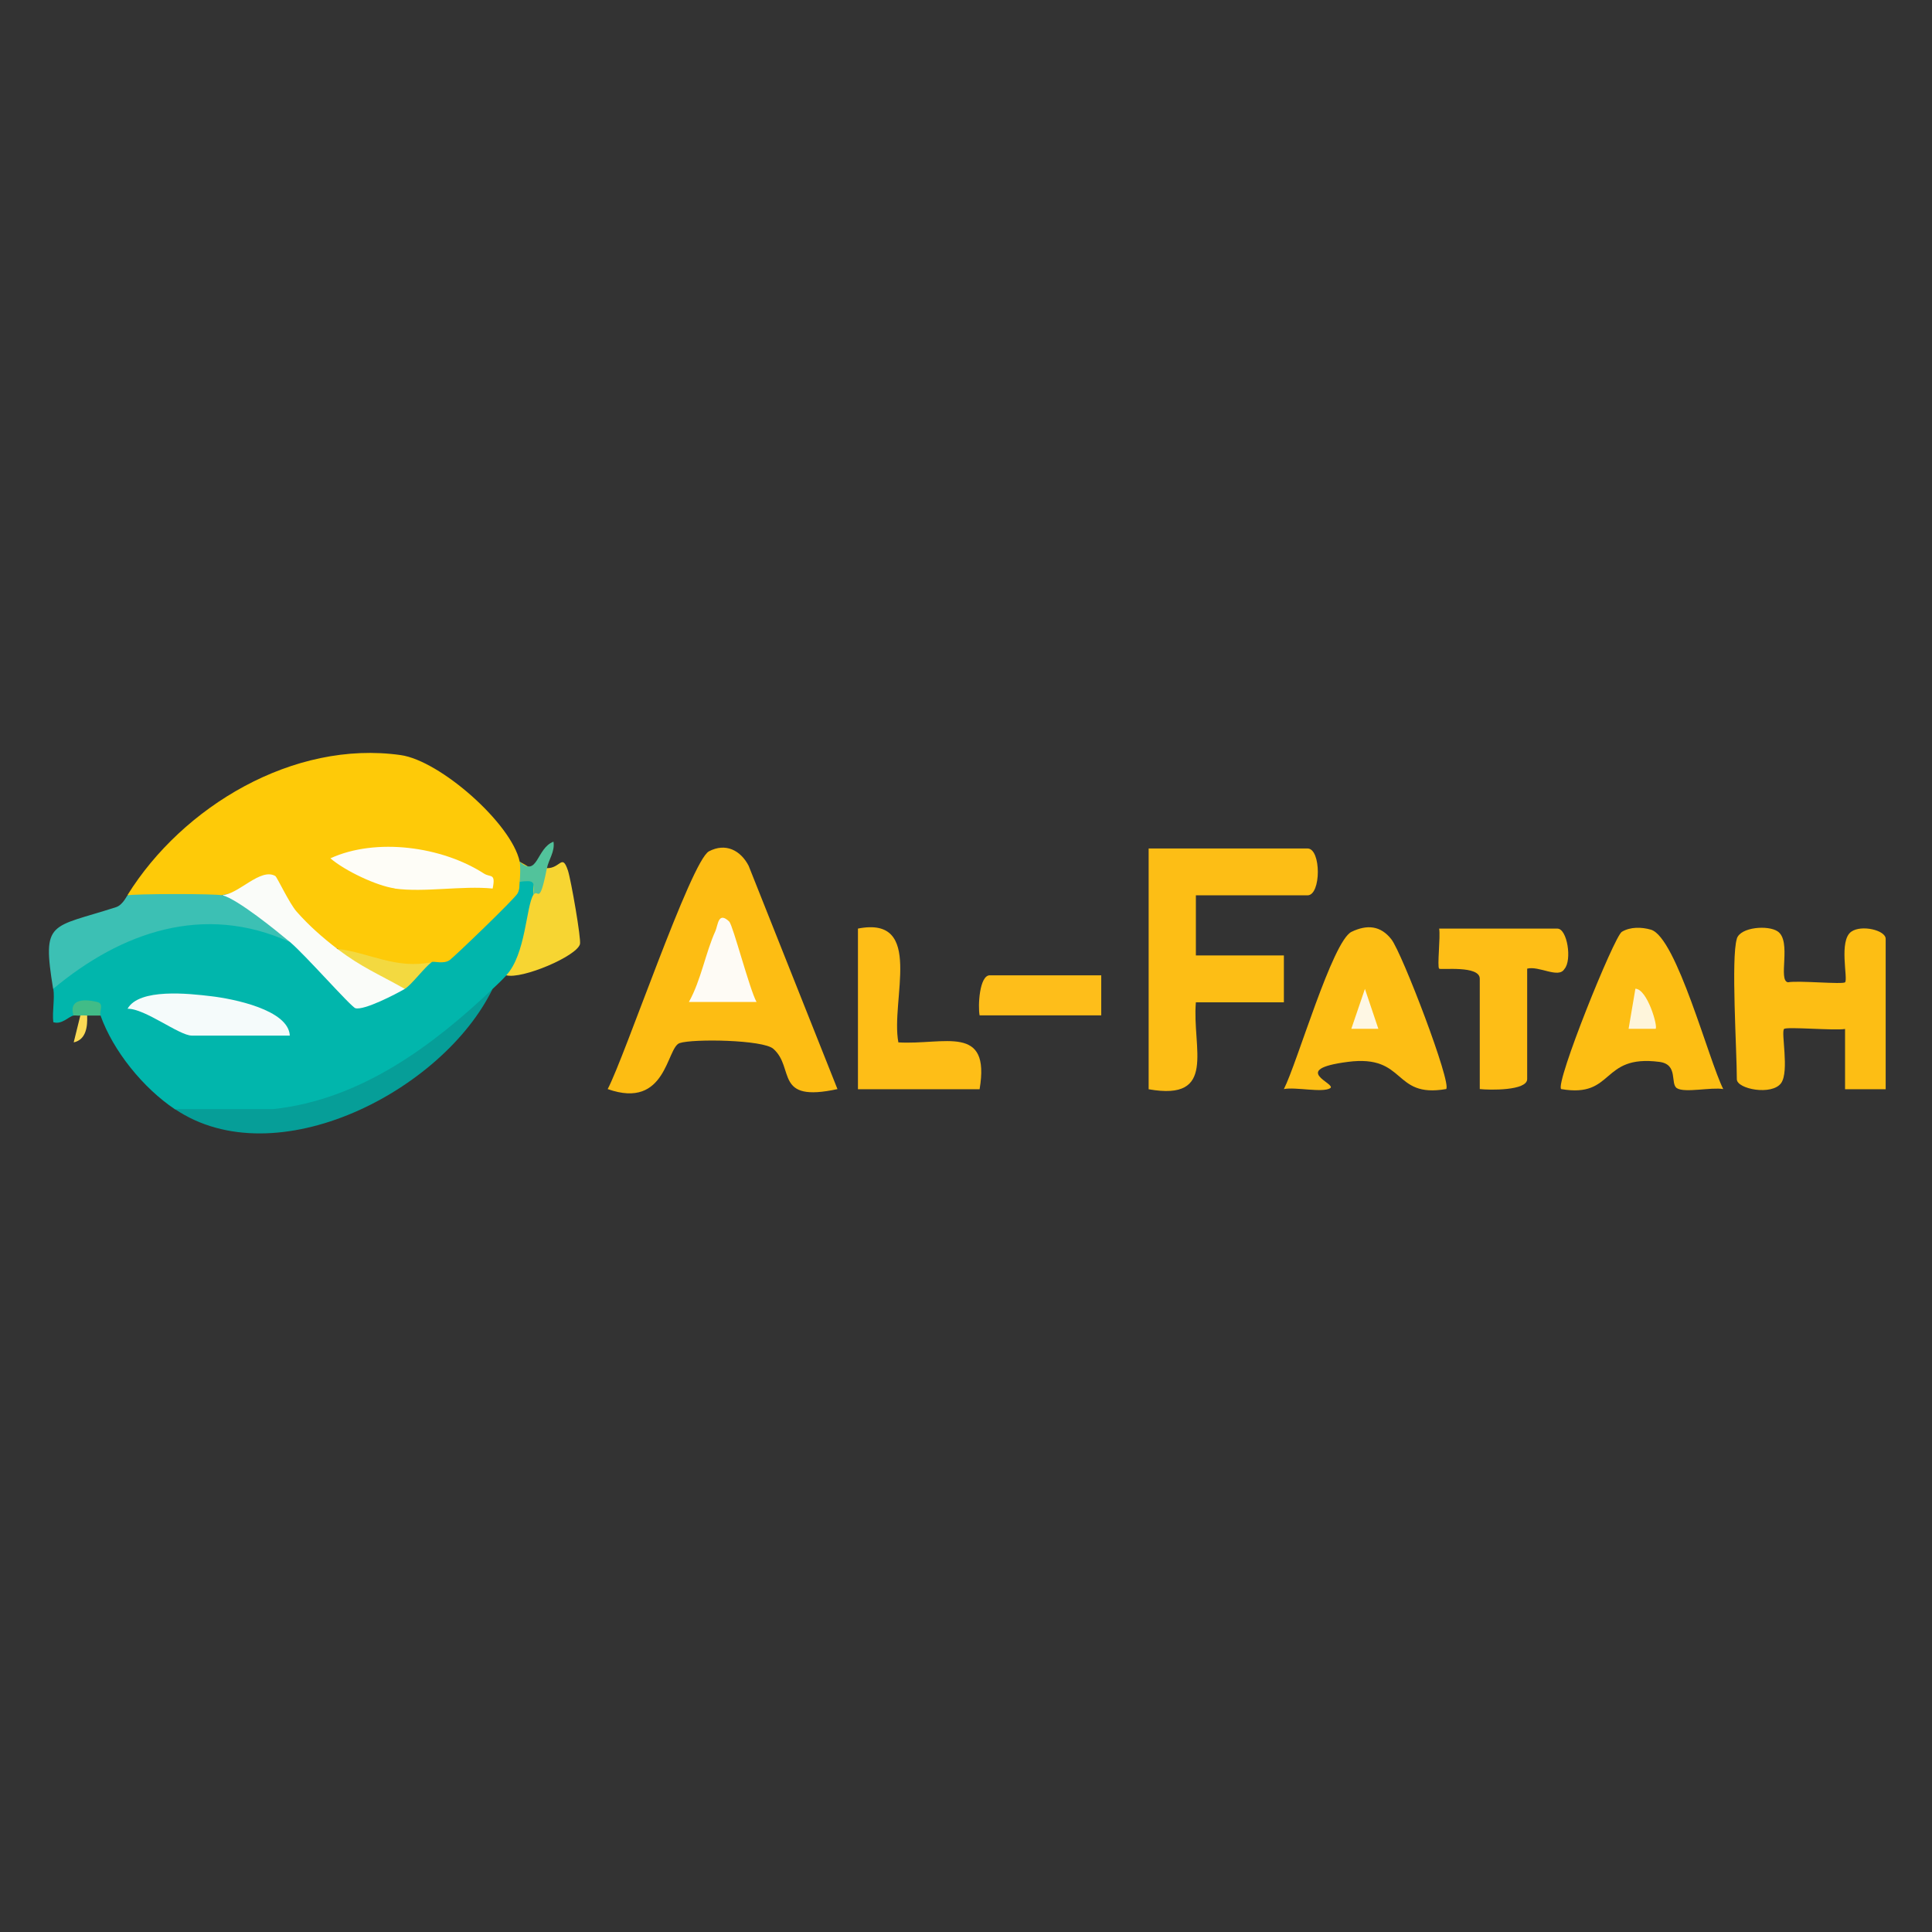 <?xml version="1.0" encoding="UTF-8"?>
<svg xmlns="http://www.w3.org/2000/svg" version="1.1" viewBox="0 0 1080 1080">
  <rect x="0" y="0" width="1080" height="1080" fill="#333333" stroke="none"/>
  <!-- Generator: Adobe Illustrator 29.2.1, SVG Export Plug-In . SVG Version: 2.1.0 Build 116)  -->
  <defs>
    <style>
      .st0 {
        fill: #fef7e4;
      }

      .st1 {
        fill: #fcda55;
      }

      .st2 {
        fill: #fefbf5;
      }

      .st3 {
        fill: #febe1a;
      }

      .st4 {
        fill: #3cc0b4;
      }

      .st5 {
        fill: #febe16;
      }

      .st6 {
        fill: #41bc87;
      }

      .st7 {
        fill: #52c39b;
      }

      .st8 {
        fill: #feca08;
      }

      .st9 {
        fill: #fdbe13;
      }

      .st10 {
        fill: #01b6ac;
      }

      .st11 {
        fill: #f3d940;
      }

      .st12 {
        fill: #febe17;
      }

      .st13 {
        fill: #069e98;
      }

      .st14 {
        fill: #020303;
      }

      .st15 {
        fill: #482783;
      }

      .st16 {
        fill: #fdbe15;
      }

      .st17 {
        fill: #fefdf7;
      }

      .st18 {
        fill: #fdbd13;
      }

      .st19 {
        fill: #fef5db;
      }

      .st20 {
        fill: #fafcf9;
      }

      .st21 {
        fill: #f5fbfb;
      }

      .st22 {
        fill: #f7d532;
      }

      .st23 {
        fill: #fdbe14;
      }

      .st24 {
        display: none;
      }
    </style>
  </defs>
  <g id="Layer_1" class="st24">
    <g>
      <path class="st14" d="M67.9,558.9c1.3-21.2,9.4-42.5,26.3-56.2,21.2-17.1,48.6-18.3,72.7-6.4v-78.4h40.2s.6.5.6.6v176.1c0,2.2,1.3,6.4,2.7,8.2s3.4,2.9,4.7,2.9h5.5l.4,26.8c-13.1,2.7-32.8,5.4-42.1-6.8-1.6-2.1-4-8.2-4-10.7v-5.8l-5,8c-17,23.8-53.9,23.9-75.6,6.7-17.1-13.6-24.7-35.7-25.9-56.9s.4-.3.4-.9-.3-1.7-.7-2.1c0-1.6-.1-3.3,0-4.9ZM138,523.6c-39.2,4-38.4,72.7-2.4,75.7s31.6-13.7,33-33c.8-11.1-.6-23.1,0-34.3-.2-1.5-3.4-2.8-4.8-3.5-7.9-3.8-17.1-5.7-25.9-4.8Z"/>
      <path class="st14" d="M414.2,417.5v161.6c.6,5.9.5,11.8,3.7,17,5.1,8.3,15.9,6.7,24.2,5.8l1.5,29.6c0,1.2-4,1.4-5.2,1.6-18.1,3.1-41.3,3-53.5-12.8-8.7-11.2-10.1-26.1-10.8-39.7v-163.1h40Z"/>
      <path class="st14" d="M982.9,417.5v162c.5,4.7.5,9.4,2.3,13.9,4.5,11.1,15.6,9.7,25.6,8.5.3,10.2,1.2,20.4,1.1,30.5-16.6,2.5-36.6,5-51.1-5.3-12.9-9.1-16.5-25.2-17.6-40.1v-169.5h39.7Z"/>
      <path class="st15" d="M68.3,566.8h-.4v-3c.4.5.7,1.5.7,2.1s-.4.8-.4.9Z"/>
      <path class="st14" d="M917.2,609.5l.6,22.7c-18,4.9-44.8,3.6-44-21.1-1.7,2.1-2.8,4.5-4.5,6.6-14.1,16.9-44.1,21.1-64,13.8-24.1-8.9-34.8-30.8-29.5-55.8,7.6-35.6,52.5-42.8,81.9-31.2s5.5,2.8,8.2,4.1v-10.7c0-.6-.9-3.3-1.2-4.1-6.4-16.6-35.7-15.1-49.8-12.2-7.4,1.5-14.3,4.2-21.1,7.4l-13.3-27.3c12.9-7.2,27.5-11.6,42.2-13.4,37.8-4.6,79.7,4.9,82.1,49.9,1.1,20-1.5,41.7,0,61.5.3,3.3,1,7,4,8.8.5.3,2.6,1.2,3,1.2h5.5ZM864.6,574.5c-11.2-7.5-30.1-11.8-42.1-4.3-6.8,4.2-9.4,12.1-7.9,19.8,4.2,21.4,42.3,14.8,49.3-2.6,1.3-3.2.8-3.7.8-6.7s.1-4.1,0-6.2Z"/>
      <path class="st14" d="M524.8,487c55-3.6,89.1,41.3,77.4,93.9-16.4,73.6-127.3,72.7-143.6,0s16.9-90.6,66.2-93.8ZM527,523.2c-24.8,2.3-34.3,28.6-29,50.2,8.7,35.6,57.6,34.7,65.1-.9,5.3-24.8-7.6-52-36.2-49.3Z"/>
      <path class="st14" d="M726.9,537c-9-15.7-30.5-17.9-44.9-8.4s-19.2,28.9-14.7,45.5c7,25.7,40.4,36.5,57.8,14.2.8-1.1,1.6-3.6,2.9-2.8l27.4,24.7c.3.6-1.4,2.4-1.9,3-24.3,27.8-71,29.9-100,8.2-26.8-20-34.2-57.7-22.9-88.4,16.8-45.5,78.1-60.5,115.4-30.3,1.5,1.2,9.9,8.9,9.6,10.3l-28.6,24Z"/>
      <rect class="st15" x="272.9" y="530.6" width="40.4" height="40.7"/>
    </g>
    <g>
      <path class="st14" d="M67.9,558.9c1.3-21.2,9.4-42.5,26.3-56.2,21.2-17.1,48.6-18.3,72.7-6.4v-78.4h40.2s.6.5.6.6v176.1c0,2.2,1.3,6.4,2.7,8.2s3.4,2.9,4.7,2.9h5.5l.4,26.8c-13.1,2.7-32.8,5.4-42.1-6.8-1.6-2.1-4-8.2-4-10.7v-5.8l-5,8c-17,23.8-53.9,23.9-75.6,6.7-17.1-13.6-24.7-35.7-25.9-56.9s.4-.3.4-.9-.3-1.7-.7-2.1c0-1.6-.1-3.3,0-4.9ZM138,523.6c-39.2,4-38.4,72.7-2.4,75.7s31.6-13.7,33-33c.8-11.1-.6-23.1,0-34.3-.2-1.5-3.4-2.8-4.8-3.5-7.9-3.8-17.1-5.7-25.9-4.8Z"/>
      <path class="st14" d="M414.2,417.5v161.6c.6,5.9.5,11.8,3.7,17,5.1,8.3,15.9,6.7,24.2,5.8l1.5,29.6c0,1.2-4,1.4-5.2,1.6-18.1,3.1-41.3,3-53.5-12.8-8.7-11.2-10.1-26.1-10.8-39.7v-163.1h40Z"/>
      <path class="st14" d="M982.9,417.5v162c.5,4.7.5,9.4,2.3,13.9,4.5,11.1,15.6,9.7,25.6,8.5.3,10.2,1.2,20.4,1.1,30.5-16.6,2.5-36.6,5-51.1-5.3-12.9-9.1-16.5-25.2-17.6-40.1v-169.5h39.7Z"/>
      <path class="st15" d="M68.3,566.8h-.4v-3c.4.5.7,1.5.7,2.1s-.4.8-.4.9Z"/>
      <path class="st14" d="M917.2,609.5l.6,22.7c-18,4.9-44.8,3.6-44-21.1-1.7,2.1-2.8,4.5-4.5,6.6-14.1,16.9-44.1,21.1-64,13.8-24.1-8.9-34.8-30.8-29.5-55.8,7.6-35.6,52.5-42.8,81.9-31.2s5.5,2.8,8.2,4.1v-10.7c0-.6-.9-3.3-1.2-4.1-6.4-16.6-35.7-15.1-49.8-12.2-7.4,1.5-14.3,4.2-21.1,7.4l-13.3-27.3c12.9-7.2,27.5-11.6,42.2-13.4,37.8-4.6,79.7,4.9,82.1,49.9,1.1,20-1.5,41.7,0,61.5.3,3.3,1,7,4,8.8.5.3,2.6,1.2,3,1.2h5.5ZM864.6,574.5c-11.2-7.5-30.1-11.8-42.1-4.3-6.8,4.2-9.4,12.1-7.9,19.8,4.2,21.4,42.3,14.8,49.3-2.6,1.3-3.2.8-3.7.8-6.7s.1-4.1,0-6.2Z"/>
      <path class="st14" d="M524.8,487c55-3.6,89.1,41.3,77.4,93.9-16.4,73.6-127.3,72.7-143.6,0s16.9-90.6,66.2-93.8ZM527,523.2c-24.8,2.3-34.3,28.6-29,50.2,8.7,35.6,57.6,34.7,65.1-.9,5.3-24.8-7.6-52-36.2-49.3Z"/>
      <path class="st14" d="M726.9,537c-9-15.7-30.5-17.9-44.9-8.4s-19.2,28.9-14.7,45.5c7,25.7,40.4,36.5,57.8,14.2.8-1.1,1.6-3.6,2.9-2.8l27.4,24.7c.3.6-1.4,2.4-1.9,3-24.3,27.8-71,29.9-100,8.2-26.8-20-34.2-57.7-22.9-88.4,16.8-45.5,78.1-60.5,115.4-30.3,1.5,1.2,9.9,8.9,9.6,10.3l-28.6,24Z"/>
      <rect class="st15" x="272.9" y="530.6" width="40.4" height="40.7"/>
    </g>
  </g>
  <g id="Layer_2">
    <g>
      <path class="st10" d="M290.5,492.9c5.2-12.8,16.5-4.5,7.6,7.5,10.4,11,1.4,41.6-15.1,44.9-2.7,2.9-4.7,4.8-7.6,7.5-41,54.7-109.9,89.6-177.6,67.3-17.8-11.9-34.6-32.7-41.6-52.4-4.1-4.7-9.2-4.7-15.1,0-2.5.4-6.6,5.3-11.3,3.7-.7-6,.9-13,0-18.7,1.2-17,24.6-27.3,39.8-33.6,33.2-13.8,62.7-14.8,92.4,7.5,1.9-2.5,4.2-3.7,7.1-3.2l31.8,32.7c8.8-3.7,15.6-6.4,25.3-3.3-5.2-7-.2-12,15.1-15,13.6-17.6,30-32.5,49.1-44.9Z"/>
      <path class="st8" d="M290.5,481.7c9.5,5.2,11.1,6.4,0,11.2-.3,2.4.2,3.6-1.1,6.4s-35,35.1-37.9,37.3c-3.5,2.6-9.1.5-10.1,1.2l-14.3,7.8-38.6-15.3c-17.4,4.8-31.6-19.7-39.3-34-9.1,5.9-14.1,7.7-25,4-3.5,11.5-47.3,10.5-52.9,0,30.7-49.4,92.7-86.7,152.7-78.2,22,3.1,61.9,38.2,66.5,59.5Z"/>
      <path class="st18" d="M468.2,608.8c-35.8,7.8-23.7-11.8-35.9-22.5-5.7-5.1-45-5.7-52.4-3.2s-7.2,37.4-40.2,25.7c9.5-17.9,46.6-127.6,56.6-132.9,9.3-4.9,17.7-.6,22.2,8.1l49.6,124.7Z"/>
      <path class="st16" d="M668.5,500.4v33.7s49.2,0,49.2,0v26.2s-49.2,0-49.2,0c-2.2,25.6,12.1,55.4-26.4,48.6v-134.6h88.8c7.7,0,7.7,26.2,0,26.2h-62.4Z"/>
      <path class="st23" d="M970.9,524.7c2-6.5,17.6-7.7,22.9-4,7.9,5.5-.1,27.5,5.7,28.4,5.7-1.1,30.5,1.3,31.9,0,1.8-1.8-3.7-23.3,3.5-28.3,5.7-4,19.2-.8,19.2,4v84.1h-22.7s0-33.7,0-33.7c-6,1-32.7-1.4-34.1,0-1.8,1.8,3,23.6-1.6,30.2-5.1,7.2-24.8,3.4-24.8-2.1,0-16.2-3.3-67.8,0-78.5Z"/>
      <path class="st23" d="M808.3,608.8c-30.1,5.2-21.8-19.5-54.9-15.2s-6,12.2-9.8,14.7c-4.3,2.7-19.4-.8-25.9.5,7.5-14.7,27.1-82.7,37.8-87.9,8.7-4.2,16.3-3.5,22.3,4.2s33.9,80.7,30.6,83.7Z"/>
      <path class="st9" d="M963.3,608.8c-6.5-1.2-21.6,2.3-25.9-.5-3.9-2.5,1-13.3-9.8-14.7-33.1-4.3-24.8,20.4-54.9,15.2-3.5-3.2,29.6-85.3,33.9-87.9,4.8-2.9,11.1-2.7,16.3-1.2,14.3,4.3,32.3,73.1,40.4,89.1Z"/>
      <path class="st5" d="M853.7,541.5v61.7c0,6.6-21.1,6.2-26.5,5.6v-61.7c0-7.6-21.8-4.8-22.7-5.6-1.2-1.1.8-17.8,0-22.4h66.1c5.5,0,8.3,17.7,3.9,22.6-3.3,5.5-14.2-2-20.9-.2Z"/>
      <path class="st12" d="M479.5,519.1c37.5-7.4,18.2,40.1,22.7,63.6,25.8,1.5,51.6-10.5,45.4,26.2h-68v-89.8Z"/>
      <path class="st4" d="M124.2,500.4c14.1-4.5,40.5,11.1,37.8,26.2-47.9-21.7-94-5.8-132.3,26.2-6.3-38.7-1.6-33.8,35.2-45.7,3.9-1.3,6-6.5,6.4-6.6,3.2-.9,49.6-1,52.9,0Z"/>
      <path class="st13" d="M275.4,552.7c-27.6,57.1-121.1,105.4-177.6,67.3h54.8c49.2-5.2,89.8-35.9,122.9-67.3Z"/>
      <path class="st3" d="M615.6,545.2v22.4h-68c-1-5.3-.1-22.4,5.7-22.4h62.4Z"/>
      <path class="st22" d="M283,545.2c10.9-11.7,11.1-38.4,15.1-44.9-.1-9.5,2.4-14.5,7.6-15,7.6.2,8.5-8.5,11.8,1.4,1.7,5.2,7.5,38.4,6.7,41.1-1.9,6.8-32.4,19.7-41.2,17.4Z"/>
      <path class="st7" d="M305.7,485.4c-4.4,22.3-4.8,10.6-7.6,15,.9-7.9.5-8.4-7.6-7.5.3-2.9.5-8.6,0-11.2,10.2,9.1,9.3-7.6,18.9-11.2.9,5.6-2.7,9.9-3.7,15Z"/>
      <path class="st6" d="M41.1,567.7c-2.7-8.7,4.9-9.6,13.2-7.6,4.1,1,1.1,5.2,1.9,7.6h-7.6c-.4,3.4-1.7,3.2-3.8,0-1.2.2-2.6-.2-3.8,0Z"/>
      <path class="st1" d="M48.7,567.7c.3,6-.5,13.5-7.5,15l3.7-15c1.2-.2,2.6,0,3.8,0Z"/>
      <path class="st20" d="M124.2,500.4c9.1-.4,21.4-15.5,29.7-10.7,1,.6,7.8,15.3,12,20,6.9,7.8,14.3,14.3,22.6,20.7l36.5,14.1,1.3,8.3c-5.2,3-22.7,12.1-27.6,10.8-2.5-.7-28.3-30.1-36.6-37-8.1-6.7-28.8-23.6-37.8-26.2Z"/>
      <path class="st21" d="M162,578.9h-54.8c-7,0-26.2-15.2-35.9-15,6.5-11.6,34.4-8.5,46.8-7,12,1.4,43.2,7.5,43.9,22Z"/>
      <path class="st11" d="M241.4,537.8c-4,2.8-11.3,12.7-15.1,15-14.9-8.4-24.2-12.1-37.8-22.4,18.3,2.2,32.4,11.5,52.9,7.5Z"/>
      <path class="st17" d="M220.6,496.6c-10-1.4-27.8-9.8-35.9-16.8,25.6-11.7,62.4-6.6,85.8,8.5,3.7,2.4,6.7-.5,4.9,8.4-17.2-1.7-38.1,2.3-54.8,0Z"/>
      <path class="st2" d="M407.7,515.3c2,1.9,11.4,38,15.2,44.8h-37.8c6.7-11.9,9.4-27.8,14.8-39.6,1.5-3.3,1.5-11.4,7.9-5.2Z"/>
      <polygon class="st0" points="770.5 575.1 755.4 575.1 763 552.8 770.5 575.1"/>
      <path class="st19" d="M925.5,575.1h-15.1s3.8-22.4,3.8-22.4c6.7.2,12.7,21.2,11.3,22.4Z"/>
    </g>
  </g>
</svg>